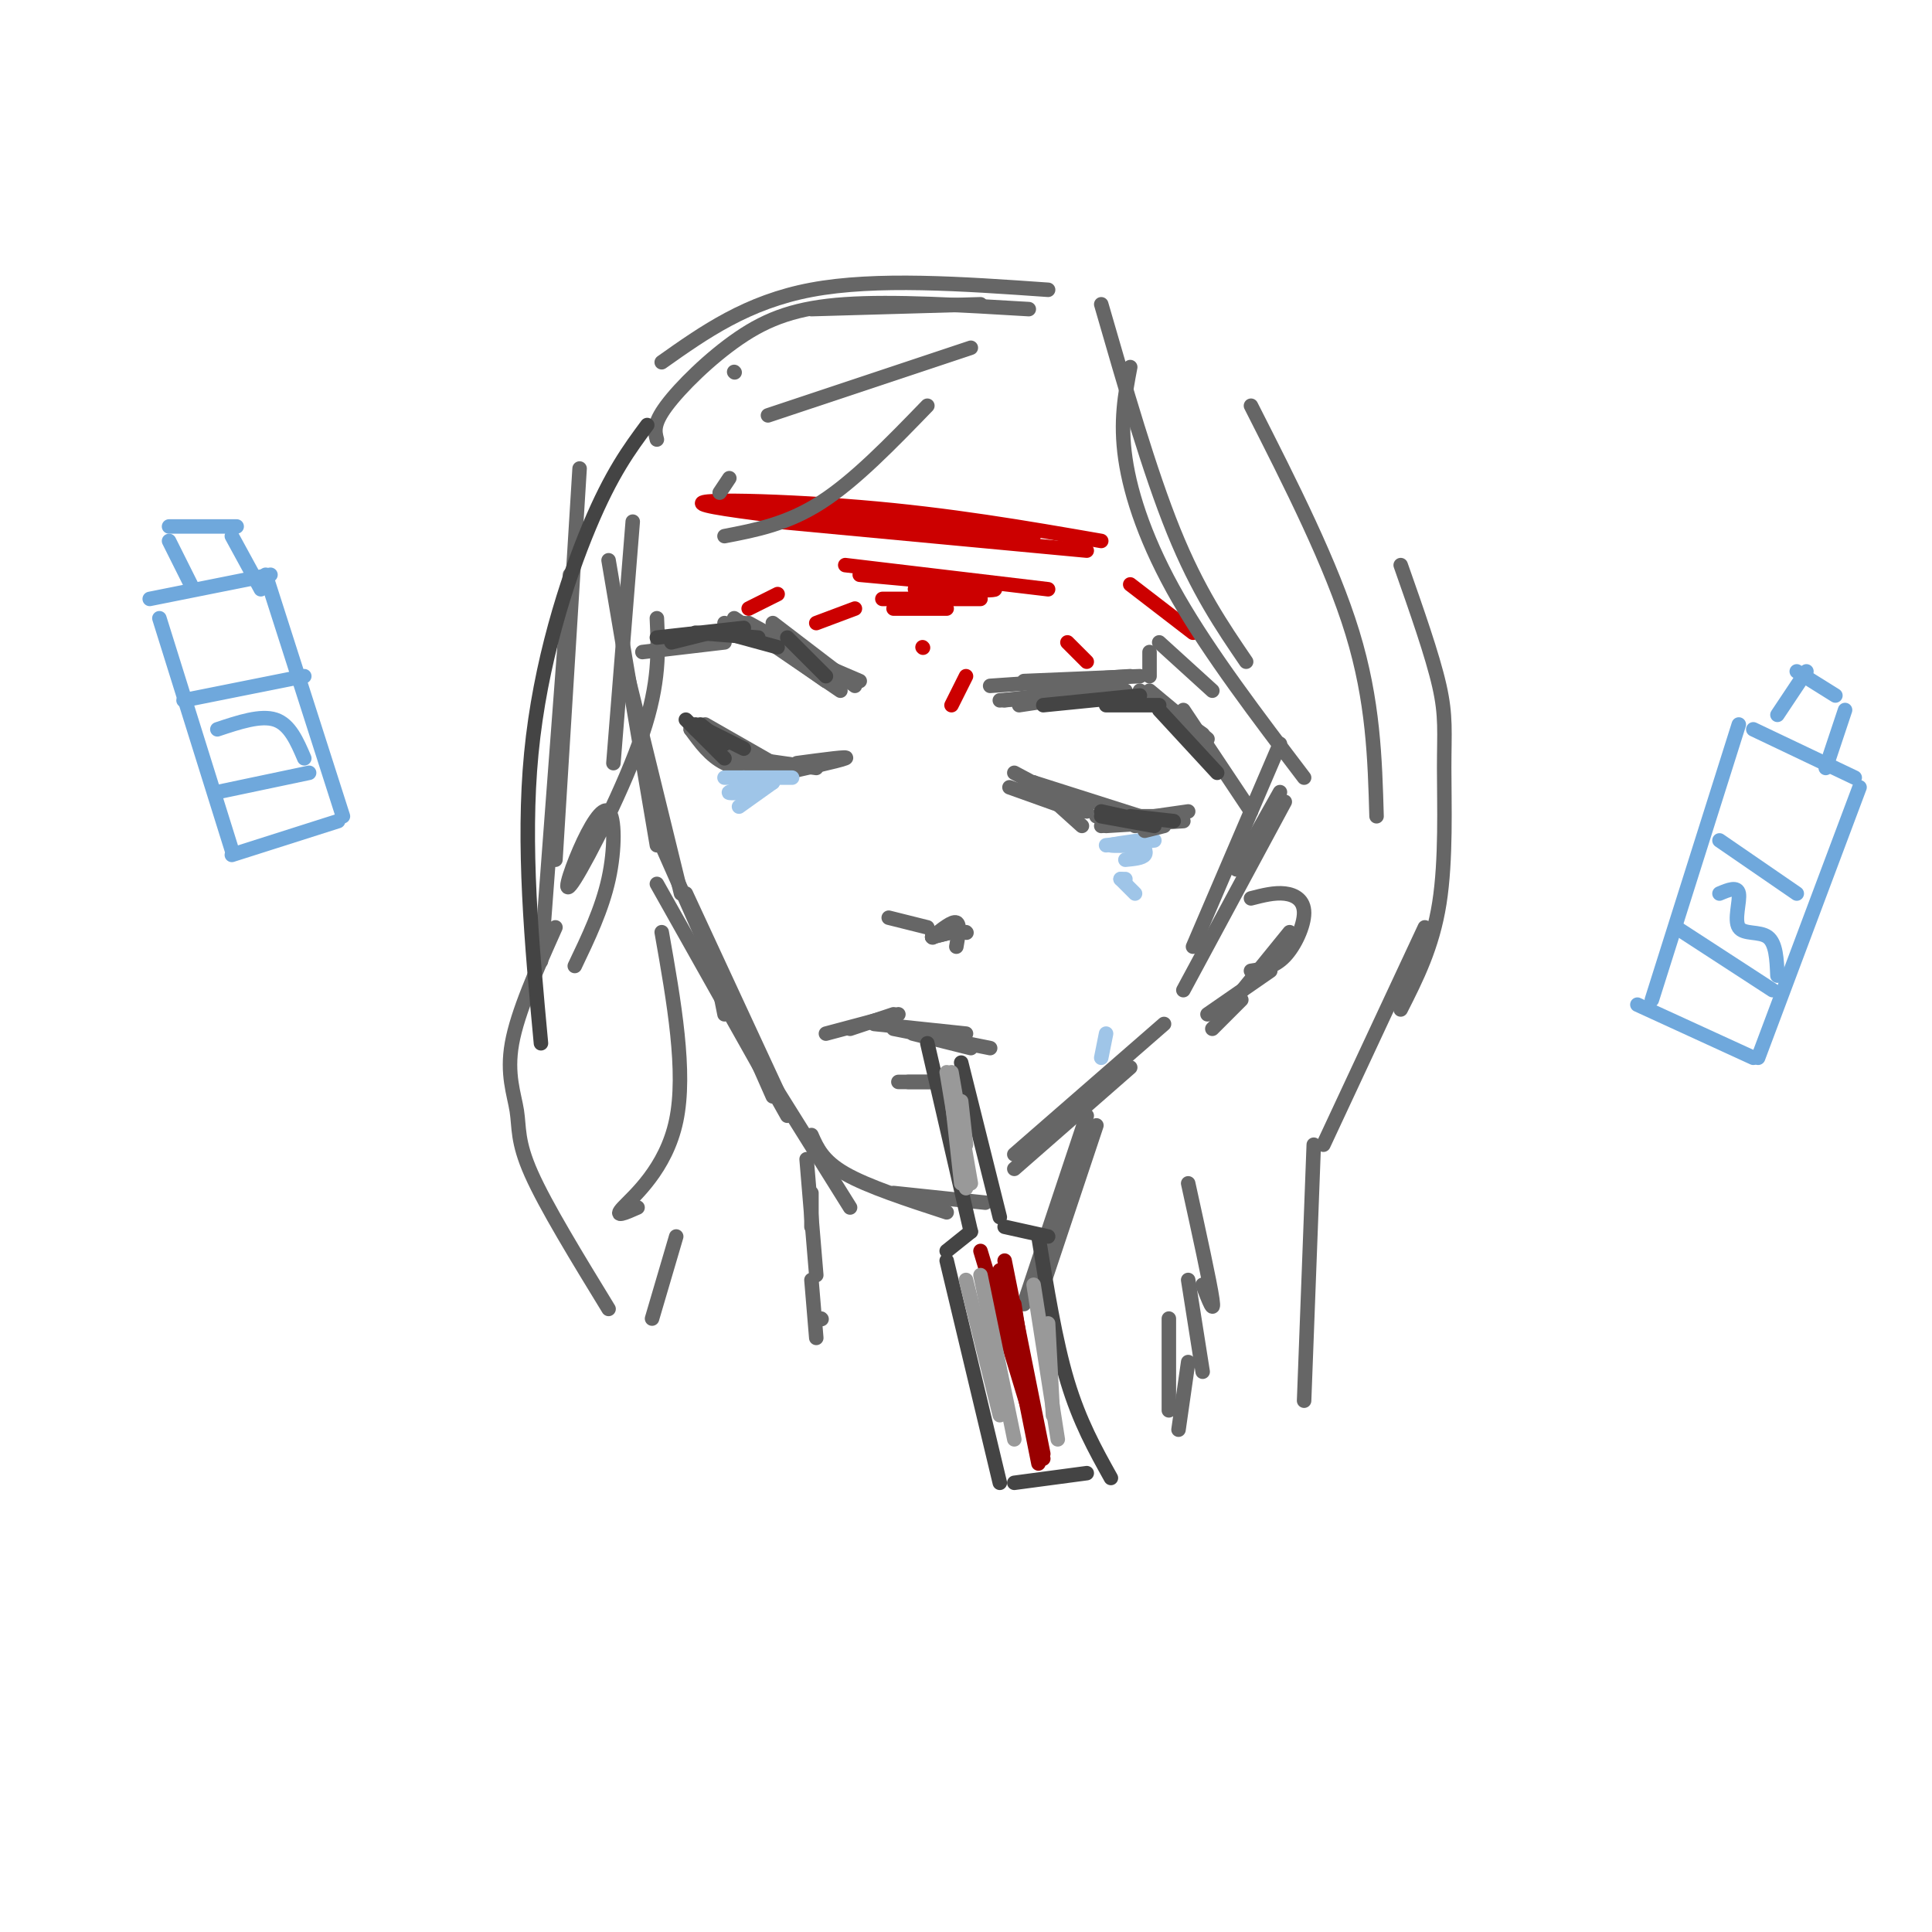 <svg viewBox='0 0 400 400' version='1.1' xmlns='http://www.w3.org/2000/svg' xmlns:xlink='http://www.w3.org/1999/xlink'><g fill='none' stroke='rgb(102,102,102)' stroke-width='3' stroke-linecap='round' stroke-linejoin='round'><path d='M126,116c0.000,0.000 10.000,59.000 10,59'/><path d='M129,136c0.000,0.000 12.000,49.000 12,49'/><path d='M150,210c0.000,0.000 -1.000,-5.000 -1,-5'/><path d='M137,175c0.000,0.000 23.000,52.000 23,52'/><path d='M136,183c0.000,0.000 27.000,48.000 27,48'/><path d='M142,185c0.000,0.000 19.000,41.000 19,41'/><path d='M156,218c0.000,0.000 20.000,32.000 20,32'/><path d='M168,235c1.167,2.667 2.333,5.333 7,8c4.667,2.667 12.833,5.333 21,8'/><path d='M185,247c0.000,0.000 19.000,2.000 19,2'/><path d='M210,242c0.000,0.000 24.000,-21.000 24,-21'/><path d='M210,239c0.000,0.000 31.000,-27.000 31,-27'/><path d='M245,205c0.000,0.000 21.000,-39.000 21,-39'/><path d='M247,196c0.000,0.000 18.000,-42.000 18,-42'/><path d='M256,180c0.000,0.000 9.000,-16.000 9,-16'/><path d='M176,213c0.000,0.000 9.000,-3.000 9,-3'/><path d='M171,214c0.000,0.000 15.000,-4.000 15,-4'/><path d='M181,212c0.000,0.000 19.000,2.000 19,2'/><path d='M185,213c0.000,0.000 20.000,4.000 20,4'/><path d='M189,214c0.000,0.000 12.000,3.000 12,3'/><path d='M186,224c0.000,0.000 7.000,0.000 7,0'/><path d='M188,224c0.000,0.000 5.000,0.000 5,0'/><path d='M146,150c0.000,0.000 14.000,8.000 14,8'/><path d='M143,151c2.000,2.750 4.000,5.500 7,7c3.000,1.500 7.000,1.750 11,2'/><path d='M148,156c0.000,0.000 21.000,3.000 21,3'/><path d='M165,158c5.583,-0.750 11.167,-1.500 10,-1c-1.167,0.500 -9.083,2.250 -17,4'/><path d='M168,158c0.000,0.000 -9.000,1.000 -9,1'/><path d='M150,157c0.000,0.000 -3.000,-3.000 -3,-3'/><path d='M150,157c0.000,0.000 -7.000,-6.000 -7,-6'/><path d='M214,162c0.000,0.000 10.000,9.000 10,9'/><path d='M209,163c0.000,0.000 14.000,5.000 14,5'/><path d='M210,160c0.000,0.000 15.000,8.000 15,8'/><path d='M214,162c0.000,0.000 22.000,7.000 22,7'/><path d='M227,169c0.000,0.000 15.000,0.000 15,0'/><path d='M228,171c0.000,0.000 9.000,-1.000 9,-1'/><path d='M229,171c0.000,0.000 16.000,-1.000 16,-1'/><path d='M211,146c0.000,0.000 20.000,-3.000 20,-3'/><path d='M208,145c0.000,0.000 23.000,-3.000 23,-3'/><path d='M207,145c0.000,0.000 26.000,-2.000 26,-2'/><path d='M218,143c0.000,0.000 21.000,2.000 21,2'/><path d='M236,143c0.000,0.000 13.000,9.000 13,9'/><path d='M238,143c0.000,0.000 12.000,10.000 12,10'/><path d='M241,147c0.000,0.000 5.000,4.000 5,4'/><path d='M205,142c0.000,0.000 29.000,-2.000 29,-2'/><path d='M212,141c0.000,0.000 24.000,-1.000 24,-1'/><path d='M171,141c0.000,0.000 -17.000,-12.000 -17,-12'/><path d='M174,143c0.000,0.000 -22.000,-15.000 -22,-15'/><path d='M175,140c0.000,0.000 -20.000,-11.000 -20,-11'/><path d='M177,142c0.000,0.000 -17.000,-13.000 -17,-13'/><path d='M178,141c0.000,0.000 -28.000,-12.000 -28,-12'/><path d='M154,131c0.000,0.000 -16.000,2.000 -16,2'/><path d='M150,133c0.000,0.000 -17.000,2.000 -17,2'/><path d='M149,133c0.000,0.000 -6.000,0.000 -6,0'/><path d='M149,133c0.000,0.000 -4.000,0.000 -4,0'/><path d='M239,169c0.000,0.000 7.000,-1.000 7,-1'/></g>
<g fill='none' stroke='rgb(159,197,232)' stroke-width='3' stroke-linecap='round' stroke-linejoin='round'><path d='M150,161c0.000,0.000 14.000,0.000 14,0'/><path d='M154,161c0.000,0.000 2.000,1.000 2,1'/><path d='M160,162c-4.167,0.833 -8.333,1.667 -9,2c-0.667,0.333 2.167,0.167 5,0'/><path d='M160,162c0.000,0.000 -7.000,5.000 -7,5'/><path d='M229,175c0.000,0.000 10.000,-1.000 10,-1'/><path d='M236,174c-3.000,0.417 -6.000,0.833 -6,1c0.000,0.167 3.000,0.083 6,0'/><path d='M236,174c0.750,1.167 1.500,2.333 1,3c-0.500,0.667 -2.250,0.833 -4,1'/><path d='M232,182c0.000,0.000 1.000,0.000 1,0'/><path d='M232,182c0.000,0.000 3.000,3.000 3,3'/><path d='M229,214c0.000,0.000 -1.000,5.000 -1,5'/></g>
<g fill='none' stroke='rgb(102,102,102)' stroke-width='3' stroke-linecap='round' stroke-linejoin='round'><path d='M218,166c0.000,0.000 6.000,2.000 6,2'/><path d='M235,171c0.000,0.000 7.000,-1.000 7,-1'/><path d='M241,171c-2.000,0.500 -4.000,1.000 -4,1c0.000,0.000 2.000,-0.500 4,-1'/><path d='M184,190c0.000,0.000 8.000,2.000 8,2'/><path d='M193,194c0.000,0.000 4.000,-1.000 4,-1'/><path d='M193,194c0.000,0.000 4.000,-1.000 4,-1'/><path d='M193,194c0.000,0.000 0.100,0.100 0.1,0.1'/><path d='M193,194c2.083,-1.667 4.167,-3.333 5,-3c0.833,0.333 0.417,2.667 0,5'/><path d='M200,193c0.000,0.000 0.100,0.100 0.1,0.1'/><path d='M259,186c2.429,-0.625 4.857,-1.250 7,-1c2.143,0.250 4.000,1.375 4,4c0.000,2.625 -1.857,6.750 -4,9c-2.143,2.250 -4.571,2.625 -7,3'/><path d='M267,193c0.000,0.000 -13.000,16.000 -13,16'/><path d='M263,201c0.000,0.000 -13.000,9.000 -13,9'/><path d='M257,207c0.000,0.000 -6.000,6.000 -6,6'/><path d='M225,231c0.000,0.000 -13.000,39.000 -13,39'/><path d='M227,233c0.000,0.000 -11.000,33.000 -11,33'/><path d='M167,240c0.000,0.000 2.000,24.000 2,24'/><path d='M168,247c0.000,0.000 0.000,7.000 0,7'/></g>
<g fill='none' stroke='rgb(204,0,0)' stroke-width='3' stroke-linecap='round' stroke-linejoin='round'><path d='M161,108c0.000,0.000 64.000,6.000 64,6'/><path d='M178,119c13.889,1.267 27.778,2.533 28,3c0.222,0.467 -13.222,0.133 -16,0c-2.778,-0.133 5.111,-0.067 13,0'/><path d='M183,107c-20.952,-1.695 -41.904,-3.391 -32,-2c9.904,1.391 50.665,5.868 50,6c-0.665,0.132 -42.756,-4.080 -53,-6c-10.244,-1.920 11.359,-1.549 30,0c18.641,1.549 34.321,4.274 50,7'/><path d='M214,111c-18.750,-1.750 -37.500,-3.500 -43,-4c-5.500,-0.500 2.250,0.250 10,1'/><path d='M175,117c0.000,0.000 42.000,5.000 42,5'/><path d='M192,124c-5.417,0.000 -10.833,0.000 -9,0c1.833,0.000 10.917,0.000 20,0'/><path d='M196,126c0.000,0.000 -11.000,0.000 -11,0'/><path d='M234,121c0.000,0.000 13.000,10.000 13,10'/><path d='M177,126c0.000,0.000 -8.000,3.000 -8,3'/><path d='M161,123c0.000,0.000 -6.000,3.000 -6,3'/><path d='M191,134c0.000,0.000 0.100,0.100 0.1,0.1'/><path d='M200,140c0.000,0.000 -3.000,6.000 -3,6'/><path d='M221,133c0.000,0.000 4.000,4.000 4,4'/></g>
<g fill='none' stroke='rgb(102,102,102)' stroke-width='3' stroke-linecap='round' stroke-linejoin='round'><path d='M259,168c0.000,0.000 -14.000,-21.000 -14,-21'/><path d='M238,140c0.000,0.000 0.000,-5.000 0,-5'/><path d='M240,133c0.000,0.000 11.000,10.000 11,10'/><path d='M120,97c0.000,0.000 -5.000,81.000 -5,81'/><path d='M118,119c0.000,0.000 -6.000,80.000 -6,80'/><path d='M131,108c0.000,0.000 -4.000,50.000 -4,50'/><path d='M136,128c0.302,6.651 0.604,13.303 -3,24c-3.604,10.697 -11.115,25.441 -14,30c-2.885,4.559 -1.144,-1.067 1,-6c2.144,-4.933 4.693,-9.174 6,-8c1.307,1.174 1.374,7.764 0,14c-1.374,6.236 -4.187,12.118 -7,18'/><path d='M115,192c-3.923,8.780 -7.845,17.560 -9,24c-1.155,6.440 0.458,10.542 1,14c0.542,3.458 0.012,6.274 3,13c2.988,6.726 9.494,17.363 16,28'/><path d='M137,193c2.556,14.467 5.111,28.933 3,39c-2.111,10.067 -8.889,15.733 -11,18c-2.111,2.267 0.444,1.133 3,0'/><path d='M140,256c0.000,0.000 -5.000,17.000 -5,17'/><path d='M152,77c0.000,0.000 0.100,0.100 0.1,0.1'/><path d='M137,75c8.833,-6.250 17.667,-12.500 31,-15c13.333,-2.500 31.167,-1.250 49,0'/><path d='M203,63c0.000,0.000 -35.000,1.000 -35,1'/><path d='M136,91c-0.423,-1.589 -0.845,-3.179 2,-7c2.845,-3.821 8.958,-9.875 15,-14c6.042,-4.125 12.012,-6.321 22,-7c9.988,-0.679 23.994,0.161 38,1'/><path d='M201,72c0.000,0.000 -42.000,14.000 -42,14'/><path d='M149,102c0.000,0.000 2.000,-3.000 2,-3'/><path d='M192,84c-7.500,7.750 -15.000,15.500 -22,20c-7.000,4.500 -13.500,5.750 -20,7'/><path d='M228,63c5.000,17.333 10.000,34.667 15,47c5.000,12.333 10.000,19.667 15,27'/><path d='M234,76c-1.067,5.622 -2.133,11.244 -1,19c1.133,7.756 4.467,17.644 11,29c6.533,11.356 16.267,24.178 26,37'/><path d='M259,84c8.333,16.417 16.667,32.833 21,47c4.333,14.167 4.667,26.083 5,38'/><path d='M290,117c3.286,9.345 6.571,18.690 8,25c1.429,6.310 1.000,9.583 1,17c-0.000,7.417 0.429,18.976 -1,28c-1.429,9.024 -4.714,15.512 -8,22'/><path d='M295,192c0.000,0.000 -21.000,45.000 -21,45'/><path d='M272,237c0.000,0.000 -2.000,53.000 -2,53'/><path d='M246,245c2.250,10.250 4.500,20.500 5,24c0.500,3.500 -0.750,0.250 -2,-3'/><path d='M246,265c0.000,0.000 3.000,19.000 3,19'/><path d='M246,282c0.000,0.000 -2.000,14.000 -2,14'/><path d='M242,273c0.000,0.000 0.000,19.000 0,19'/><path d='M168,265c0.000,0.000 1.000,12.000 1,12'/><path d='M170,273c0.000,0.000 0.100,0.100 0.1,0.1'/></g>
<g fill='none' stroke='rgb(111,168,220)' stroke-width='3' stroke-linecap='round' stroke-linejoin='round'><path d='M33,128c0.000,0.000 15.000,48.000 15,48'/><path d='M31,124c0.000,0.000 25.000,-5.000 25,-5'/><path d='M55,119c0.000,0.000 16.000,50.000 16,50'/><path d='M48,177c0.000,0.000 22.000,-7.000 22,-7'/><path d='M35,112c0.000,0.000 5.000,10.000 5,10'/><path d='M35,109c0.000,0.000 14.000,0.000 14,0'/><path d='M48,111c0.000,0.000 6.000,11.000 6,11'/><path d='M360,150c0.000,0.000 -18.000,57.000 -18,57'/><path d='M339,208c0.000,0.000 24.000,11.000 24,11'/><path d='M363,151c0.000,0.000 21.000,10.000 21,10'/><path d='M385,163c0.000,0.000 -21.000,56.000 -21,56'/><path d='M368,148c0.000,0.000 6.000,-9.000 6,-9'/><path d='M372,139c0.000,0.000 8.000,5.000 8,5'/><path d='M382,147c0.000,0.000 -4.000,12.000 -4,12'/><path d='M356,174c0.000,0.000 16.000,11.000 16,11'/><path d='M347,192c0.000,0.000 20.000,13.000 20,13'/><path d='M356,185c1.857,-0.780 3.714,-1.560 4,0c0.286,1.560 -1.000,5.458 0,7c1.000,1.542 4.286,0.726 6,2c1.714,1.274 1.857,4.637 2,8'/><path d='M38,145c0.000,0.000 25.000,-5.000 25,-5'/><path d='M45,164c0.000,0.000 19.000,-4.000 19,-4'/><path d='M45,151c4.500,-1.500 9.000,-3.000 12,-2c3.000,1.000 4.500,4.500 6,8'/></g>
<g fill='none' stroke='rgb(68,68,68)' stroke-width='3' stroke-linecap='round' stroke-linejoin='round'><path d='M192,216c0.000,0.000 9.000,39.000 9,39'/><path d='M201,255c0.000,0.000 -5.000,4.000 -5,4'/><path d='M196,261c0.000,0.000 11.000,46.000 11,46'/><path d='M199,220c0.000,0.000 8.000,32.000 8,32'/><path d='M208,254c0.000,0.000 9.000,2.000 9,2'/><path d='M215,256c1.750,10.833 3.500,21.667 6,30c2.500,8.333 5.750,14.167 9,20'/><path d='M210,307c0.000,0.000 15.000,-2.000 15,-2'/></g>
<g fill='none' stroke='rgb(153,0,0)' stroke-width='3' stroke-linecap='round' stroke-linejoin='round'><path d='M208,261c0.000,0.000 8.000,40.000 8,40'/><path d='M203,259c0.000,0.000 13.000,43.000 13,43'/><path d='M207,263c0.000,0.000 8.000,40.000 8,40'/><path d='M210,270c0.000,0.000 4.000,26.000 4,26'/></g>
<g fill='none' stroke='rgb(153,153,153)' stroke-width='3' stroke-linecap='round' stroke-linejoin='round'><path d='M197,227c0.000,0.000 2.000,18.000 2,18'/><path d='M196,222c0.000,0.000 4.000,24.000 4,24'/><path d='M197,222c0.000,0.000 4.000,23.000 4,23'/><path d='M199,228c0.000,0.000 1.000,9.000 1,9'/><path d='M200,265c0.000,0.000 7.000,28.000 7,28'/><path d='M203,264c0.000,0.000 7.000,34.000 7,34'/><path d='M214,266c0.000,0.000 5.000,32.000 5,32'/><path d='M217,274c0.000,0.000 1.000,19.000 1,19'/></g>
<g fill='none' stroke='rgb(68,68,68)' stroke-width='3' stroke-linecap='round' stroke-linejoin='round'><path d='M154,155c0.000,0.000 -10.000,-5.000 -10,-5'/><path d='M150,157c0.000,0.000 -8.000,-8.000 -8,-8'/><path d='M150,154c0.000,0.000 -6.000,-3.000 -6,-3'/><path d='M150,154c0.000,0.000 -5.000,-4.000 -5,-4'/><path d='M234,169c0.000,0.000 9.000,1.000 9,1'/><path d='M228,169c0.000,0.000 11.000,2.000 11,2'/><path d='M228,168c0.000,0.000 9.000,2.000 9,2'/><path d='M171,140c0.000,0.000 -8.000,-8.000 -8,-8'/><path d='M161,134c0.000,0.000 -11.000,-3.000 -11,-3'/><path d='M157,132c0.000,0.000 -13.000,-1.000 -13,-1'/><path d='M154,130c0.000,0.000 -18.000,2.000 -18,2'/><path d='M147,131c0.000,0.000 -8.000,2.000 -8,2'/><path d='M216,146c0.000,0.000 20.000,-2.000 20,-2'/><path d='M229,146c0.000,0.000 11.000,0.000 11,0'/><path d='M240,147c0.000,0.000 12.000,13.000 12,13'/><path d='M134,88c-3.689,4.978 -7.378,9.956 -12,21c-4.622,11.044 -10.178,28.156 -12,47c-1.822,18.844 0.089,39.422 2,60'/></g>
</svg>